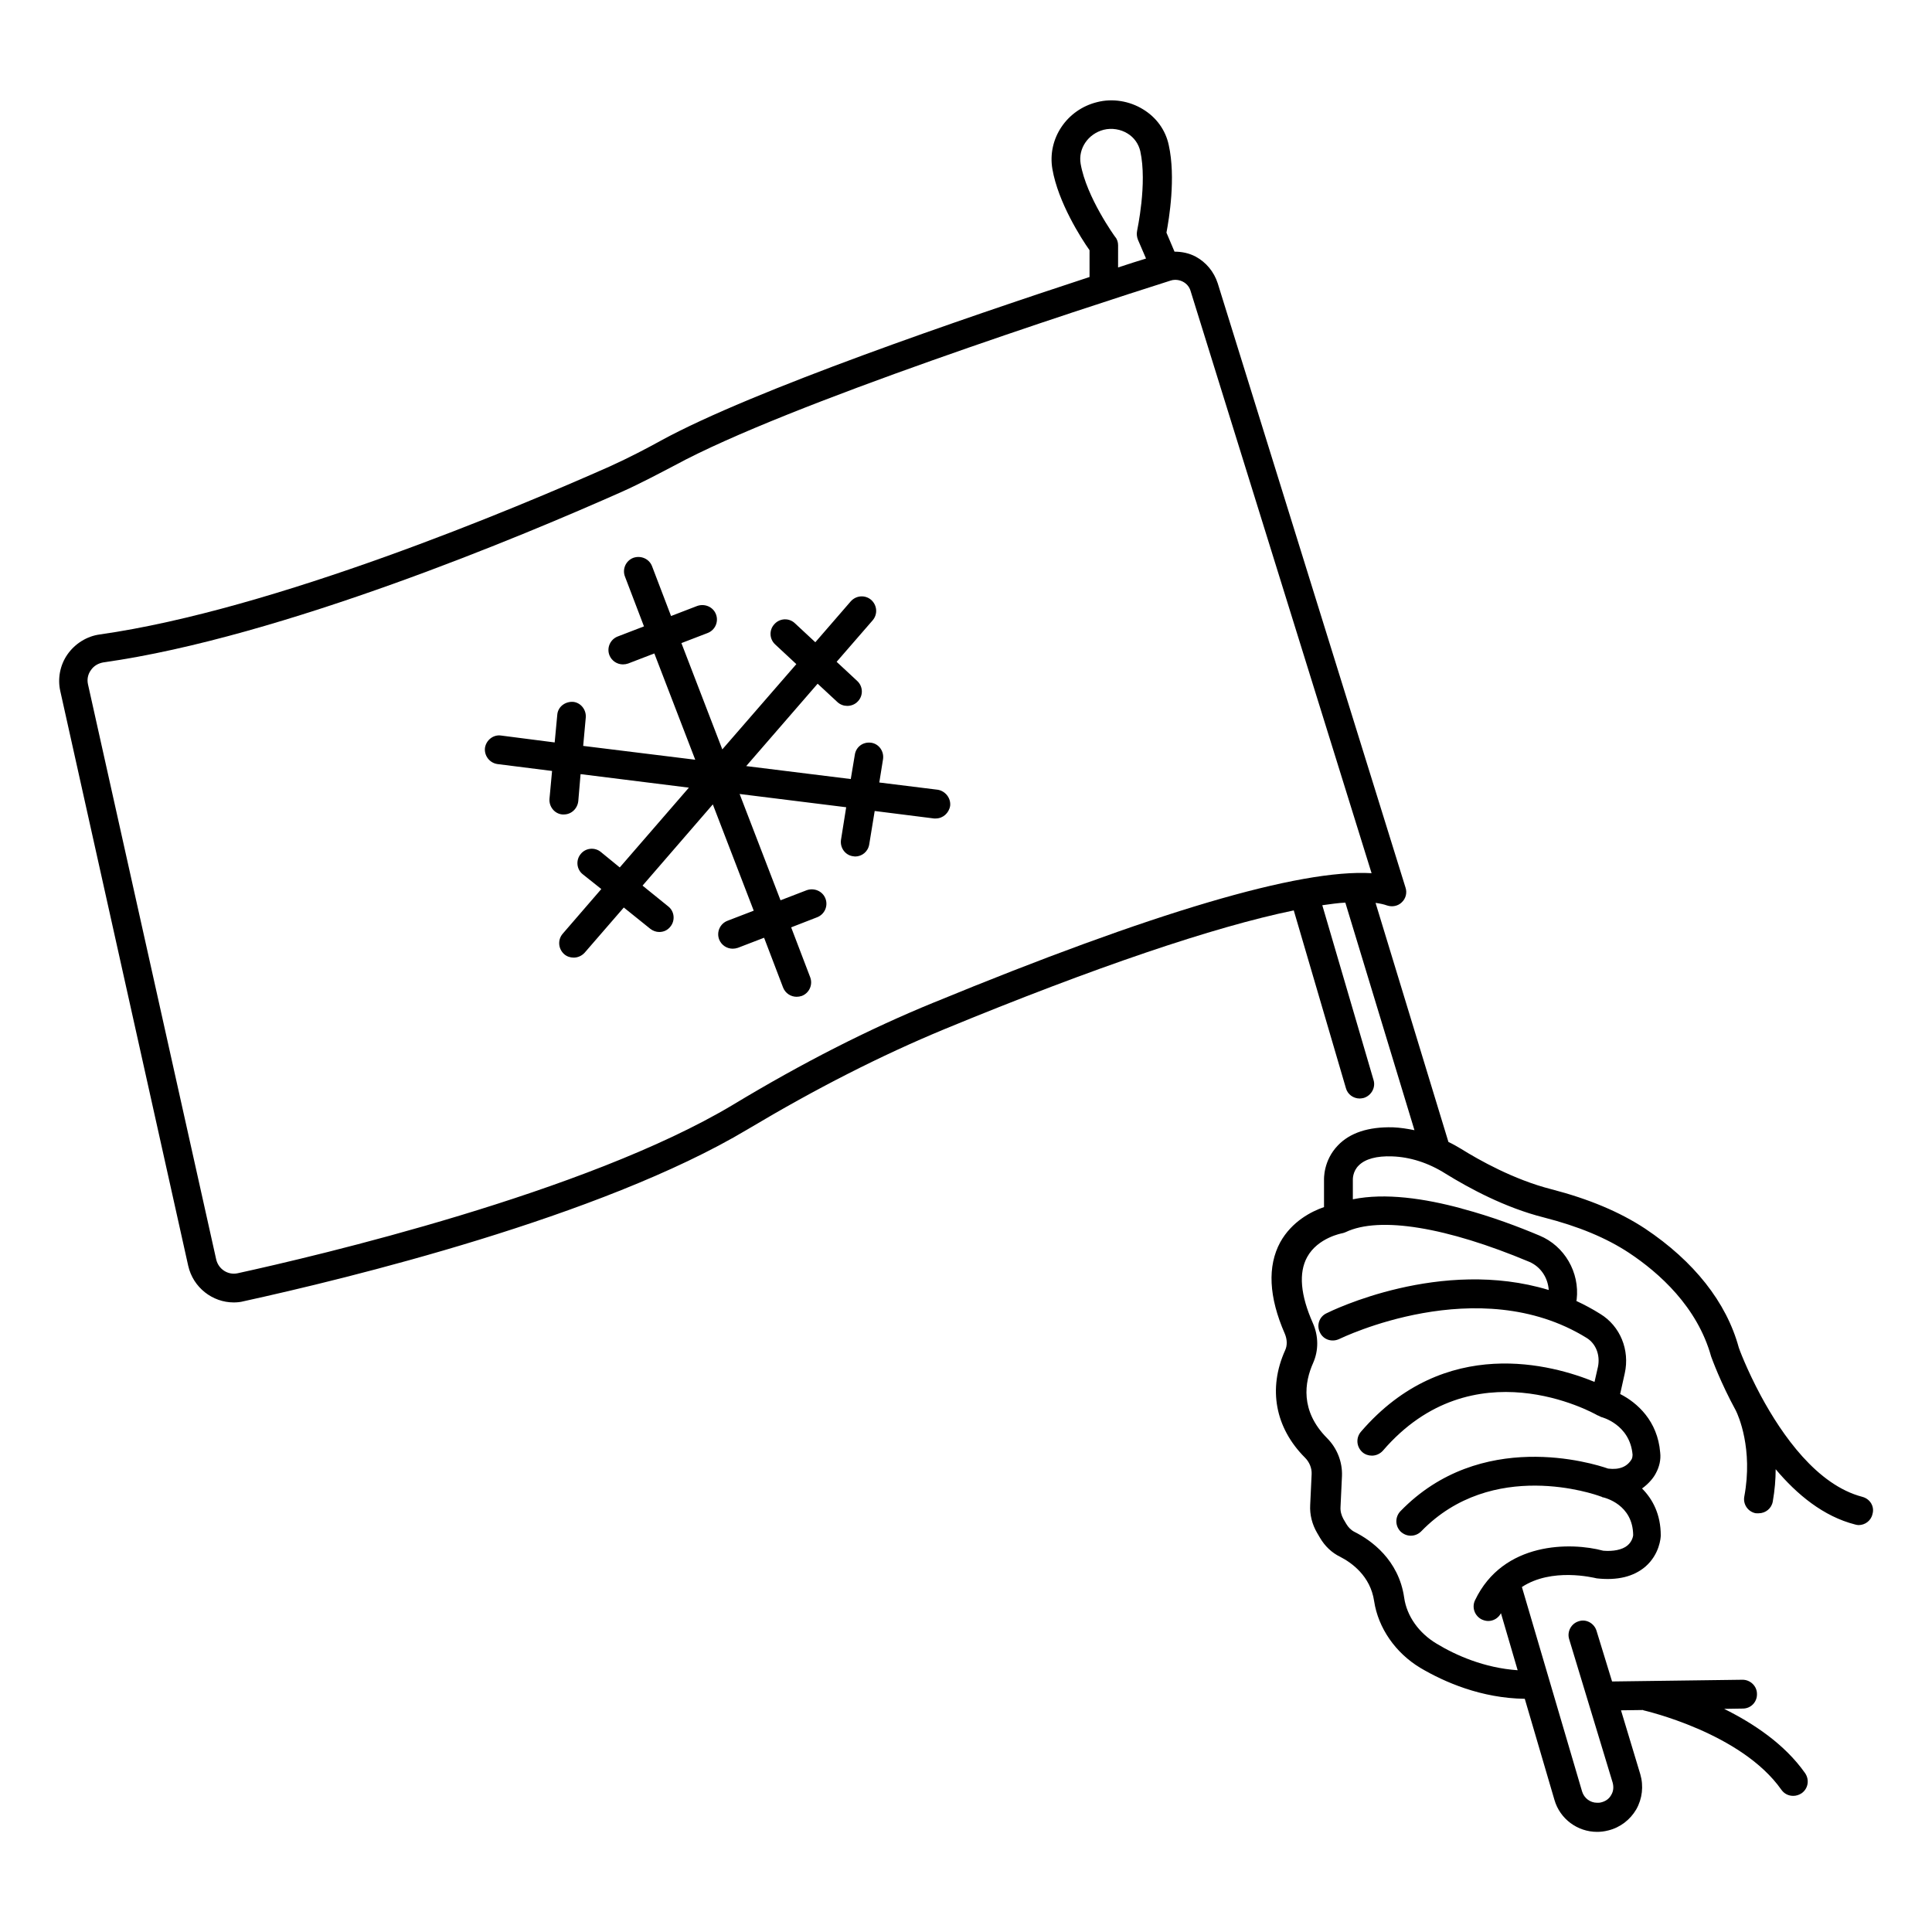<?xml version="1.0" encoding="UTF-8"?>
<!-- Uploaded to: ICON Repo, www.iconrepo.com, Generator: ICON Repo Mixer Tools -->
<svg fill="#000000" width="800px" height="800px" version="1.1" viewBox="144 144 512 512" xmlns="http://www.w3.org/2000/svg">
 <g>
  <path d="m392.44 353.28-15.418-1.91 0.992-6.184c0.305-2.062-1.07-4.047-3.129-4.352-2.137-0.305-4.047 1.07-4.352 3.207l-1.07 6.414-27.711-3.434 18.93-21.832 5.266 4.887c0.762 0.688 1.68 0.992 2.594 0.992 0.992 0 2.062-0.383 2.824-1.223 1.449-1.527 1.375-3.969-0.23-5.418l-5.418-5.039 9.543-10.992c1.375-1.602 1.223-3.969-0.383-5.418-1.602-1.375-3.969-1.223-5.418 0.383l-9.391 10.84-5.418-5.039c-1.527-1.449-3.969-1.375-5.418 0.23-1.449 1.527-1.375 3.969 0.23 5.418l5.574 5.191-19.617 22.594-10.84-28.168 6.945-2.672c1.984-0.762 2.977-2.977 2.215-4.961-0.762-1.984-2.977-2.902-4.961-2.215l-6.945 2.672-5.039-13.207c-0.762-1.984-2.977-2.902-4.961-2.215-1.984 0.762-2.977 2.977-2.215 4.961l5.039 13.207-6.945 2.672c-1.984 0.762-2.977 2.977-2.215 4.961 0.609 1.527 2.062 2.441 3.586 2.441 0.457 0 0.918-0.078 1.375-0.23l6.945-2.672 10.84 28.168-29.695-3.664 0.688-7.559c0.152-2.062-1.375-3.969-3.434-4.121-2.137-0.078-3.969 1.375-4.121 3.434l-0.688 7.328-14.203-1.828c-2.062-0.305-3.969 1.223-4.273 3.281-0.23 2.062 1.223 3.969 3.281 4.273l14.504 1.832-0.688 7.406c-0.152 2.062 1.375 3.969 3.434 4.121h0.383c1.984 0 3.586-1.527 3.816-3.512l0.609-7.176 28.703 3.586-18.32 21.145-5.039-4.121c-1.602-1.297-4.047-1.07-5.344 0.609-1.297 1.602-1.07 4.047 0.609 5.344l4.887 3.894-10.227 11.836c-1.375 1.602-1.223 3.969 0.383 5.418 0.688 0.609 1.602 0.918 2.519 0.918 1.07 0 2.137-0.457 2.902-1.297l10.383-11.984 7.023 5.648c0.688 0.535 1.527 0.84 2.367 0.84 1.145 0 2.215-0.457 2.977-1.449 1.297-1.602 1.07-4.047-0.609-5.344l-6.793-5.496 18.625-21.527 10.84 28.168-6.945 2.672c-1.984 0.762-2.977 2.977-2.215 4.961 0.609 1.527 2.062 2.441 3.586 2.441 0.457 0 0.918-0.078 1.375-0.23l6.945-2.672 5.039 13.207c0.609 1.527 2.062 2.441 3.586 2.441 0.457 0 0.918-0.078 1.375-0.23 1.984-0.762 2.977-2.977 2.215-4.961l-5.039-13.207 6.871-2.672c1.984-0.762 2.977-2.977 2.215-4.961-0.762-1.984-2.977-2.902-4.961-2.215l-6.945 2.672-10.84-28.168 28.242 3.512-1.375 8.625c-0.305 2.062 1.07 4.047 3.129 4.352 0.23 0 0.383 0.078 0.609 0.078 1.832 0 3.434-1.297 3.742-3.207l1.449-8.855 15.727 1.984h0.457c1.91 0 3.512-1.449 3.816-3.359 0.223-2.055-1.301-3.965-3.363-4.269z"/>
  <path d="m637.55 540.68c-12.062-3.129-21.297-16.41-26.871-26.719-3.816-7.098-5.879-12.746-5.879-12.824-3.281-12.062-11.91-22.902-24.809-31.527-6.719-4.426-14.887-7.863-24.887-10.457-9.922-2.519-19.238-7.785-23.895-10.688-1.145-0.688-2.215-1.297-3.359-1.832l-19.312-63.359c1.145 0.152 2.215 0.383 3.055 0.688 1.375 0.457 2.902 0.152 3.894-0.84 1.07-0.992 1.449-2.519 0.992-3.894l-49.766-160.14c-0.992-3.055-3.055-5.574-5.879-7.098-1.754-0.918-3.664-1.297-5.574-1.297l-2.137-5.039c0.688-3.664 2.519-14.578 0.609-23.207-0.84-3.969-3.281-7.328-6.793-9.465-3.586-2.215-8.09-2.977-12.215-1.91-8.016 1.984-13.207 9.695-11.832 17.711 1.527 8.855 7.633 18.398 9.848 21.527v7.098c-33.055 10.84-89.16 30-113.59 43.359-3.586 1.984-8.398 4.504-13.434 6.793-25.266 11.223-89.008 38.016-135.27 44.578-3.434 0.457-6.566 2.441-8.551 5.266-1.984 2.824-2.672 6.414-1.91 9.77l33.898 152.29c1.297 5.727 6.414 9.695 12.062 9.695 0.84 0 1.754-0.078 2.594-0.305 27.176-5.953 94.656-22.289 133.59-45.57 18.168-10.84 35.266-19.543 52.215-26.566 39.617-16.336 71.371-27.098 92.52-31.449l13.816 47.098c0.457 1.68 1.984 2.75 3.664 2.75 0.383 0 0.688-0.078 1.07-0.152 1.984-0.609 3.207-2.75 2.594-4.734l-13.586-46.336c2.215-0.305 4.273-0.609 6.106-0.688l18.32 60.305c-1.91-0.383-3.816-0.688-5.727-0.762-6.488-0.152-11.375 1.449-14.578 4.809-3.894 4.047-3.664 8.93-3.664 9.238v7.098c-3.359 1.145-8.551 3.816-11.602 9.312-3.434 6.336-3.055 14.504 1.223 24.273 0.609 1.449 0.688 3.055 0.078 4.352-4.582 10.152-2.672 20.535 5.266 28.473 1.145 1.145 1.832 2.75 1.754 4.352l-0.383 8.168c-0.152 2.594 0.535 5.191 1.832 7.406l0.762 1.297c1.297 2.215 3.129 3.969 5.344 5.039 2.977 1.527 8.016 5.039 9.008 11.754 1.07 7.098 5.648 13.742 12.289 17.711 6.336 3.742 16.105 8.016 27.633 8.168l7.863 26.793c1.449 5.039 6.106 8.473 11.297 8.473 0.762 0 1.832-0.078 2.977-0.383 3.129-0.762 5.801-2.824 7.406-5.574 1.602-2.824 1.984-6.184 1.07-9.312l-5.113-16.945 5.801-0.078c0.078 0 0.078 0.078 0.152 0.078 0.23 0.078 25.879 5.879 36.562 21.07 0.762 1.07 1.91 1.602 3.129 1.602 0.762 0 1.527-0.23 2.215-0.688 1.754-1.223 2.137-3.586 0.918-5.344-5.418-7.711-13.742-13.207-21.449-17.023l4.961-0.078c2.137 0 3.816-1.754 3.742-3.894 0-2.062-1.754-3.742-3.816-3.742h-0.078l-34.504 0.457-4.121-13.434c-0.609-1.984-2.75-3.207-4.734-2.519-1.984 0.609-3.129 2.75-2.519 4.734l11.527 38.016c0.305 1.145 0.23 2.289-0.383 3.281-0.535 0.992-1.449 1.68-2.75 1.984-0.23 0.078-0.535 0.078-0.992 0.078-1.832 0-3.434-1.223-3.969-2.977l-15.953-54.199c7.938-5.191 18.777-2.519 19.848-2.289 5.496 0.609 9.77-0.457 12.902-3.129 3.742-3.281 4.047-7.633 4.047-8.246 0-5.574-2.137-9.617-4.961-12.441 1.91-1.375 3.129-2.977 3.664-4.047 0.918-1.68 1.375-3.586 1.145-5.496-0.688-8.398-6.106-13.207-10.609-15.496l1.223-5.496c1.375-6.184-1.223-12.52-6.488-15.727-2.062-1.297-4.199-2.441-6.336-3.434l0.078-0.383c0.84-7.176-3.207-14.199-9.848-16.945-5.418-2.289-12.672-5.039-20.383-7.098-0.078 0-0.152 0-0.23-0.078-9.848-2.672-20.305-4.199-28.855-2.441v-5.191c0-0.078-0.078-2.215 1.602-3.816 1.68-1.68 4.734-2.519 8.777-2.367 4.734 0.152 9.617 1.68 14.199 4.582 6.184 3.816 15.727 9.008 26.031 11.602 9.238 2.367 16.566 5.418 22.594 9.391 7.938 5.266 18.09 14.273 21.754 27.48 0.23 0.609 2.441 6.793 6.566 14.352 0.609 1.223 4.582 10.078 2.215 22.746-0.383 2.062 0.992 4.047 3.055 4.426 0.297 0.004 0.527 0.004 0.754 0.004 1.832 0 3.434-1.297 3.742-3.129 0.535-3.055 0.762-5.879 0.762-8.551 5.648 6.719 12.672 12.52 21.07 14.656 0.305 0.078 0.609 0.152 0.918 0.152 1.68 0 3.281-1.145 3.664-2.902 0.609-1.984-0.613-4.043-2.676-4.578zm-198.01-333.89c-0.078-0.078-7.633-10.535-9.16-19.391-0.688-4.047 1.984-7.938 6.106-9.008 2.137-0.535 4.504-0.152 6.336 0.992 1.754 1.07 2.902 2.75 3.359 4.656 1.91 8.625-0.84 20.992-0.84 21.145-0.152 0.762-0.078 1.602 0.23 2.367l2.137 4.961c-2.215 0.688-4.656 1.449-7.406 2.367l0.004-5.879c0-0.762-0.23-1.602-0.766-2.211zm-48.09 202.89c-17.328 7.098-34.73 15.953-53.207 27.098-39.008 23.359-110.38 40.074-131.3 44.656-2.519 0.535-5.039-1.07-5.648-3.664l-33.965-152.36c-0.305-1.297-0.078-2.672 0.762-3.816 0.762-1.145 1.984-1.832 3.359-2.062 47.25-6.641 111.75-33.816 137.33-45.191 5.266-2.367 10.23-5.039 14.047-7.023 29.77-16.184 108.02-41.527 131.3-48.93 0.457-0.152 0.84-0.23 1.297-0.23 0.688 0 1.375 0.152 1.984 0.457 1.07 0.535 1.832 1.449 2.137 2.594l47.938 154.2c-19.086-1.137-58.016 10.391-116.03 34.281zm157.79 68.703c3.055 1.297 4.961 4.199 5.191 7.481-28.625-8.703-57.555 5.496-58.93 6.184-1.91 0.918-2.672 3.207-1.68 5.113 0.918 1.91 3.207 2.594 5.113 1.68 0.383-0.152 36.793-18.016 65.496-0.305 2.519 1.527 3.664 4.582 3.055 7.633l-0.918 4.047c-10.992-4.504-39.617-12.672-61.906 13.207-1.375 1.602-1.223 3.969 0.383 5.418 0.688 0.609 1.602 0.918 2.519 0.918 1.07 0 2.137-0.457 2.902-1.297 23.816-27.711 55.57-10.152 56.871-9.391 0.152 0.078 0.305 0.078 0.383 0.152 0.23 0.078 0.383 0.23 0.609 0.305 0.078 0 7.633 1.91 8.32 10 0 0.383-0.078 0.84-0.23 1.145-1.145 1.984-3.207 2.902-6.258 2.519-4.121-1.449-33.816-10.609-55.039 11.297-1.449 1.527-1.449 3.894 0.078 5.418 0.762 0.688 1.68 1.07 2.672 1.07 0.992 0 1.984-0.383 2.75-1.145 18.855-19.465 46.184-9.77 47.402-9.312 0.152 0.078 0.305 0.078 0.457 0.152 0 0 0.078 0 0.078 0.078 0.84 0.152 8.168 1.984 8.246 10.078 0 0.078-0.152 1.602-1.527 2.75-1.375 1.145-3.816 1.602-6.414 1.375-8.473-2.289-26.488-2.519-33.969 13.129-0.918 1.91-0.078 4.199 1.832 5.113 0.535 0.23 1.07 0.383 1.68 0.383 1.375 0 2.672-0.762 3.359-2.062l4.426 15.113c-8.855-0.609-16.41-3.969-21.449-7.023-4.734-2.824-7.938-7.328-8.625-12.215-1.449-10.078-8.855-15.266-13.129-17.406-0.918-0.457-1.68-1.223-2.215-2.137l-0.762-1.297c-0.535-0.992-0.84-2.062-0.762-3.207l0.383-8.168c0.152-3.742-1.297-7.406-3.969-10.078-7.176-7.25-5.953-14.809-3.664-19.922 1.449-3.281 1.449-7.098-0.078-10.535-3.281-7.406-3.816-13.281-1.527-17.48 2.824-5.191 9.312-6.336 9.312-6.336 0.305-0.078 0.609-0.152 0.918-0.305 8.996-4.273 26.781-1.297 48.613 7.863z"/>
 </g>
</svg>